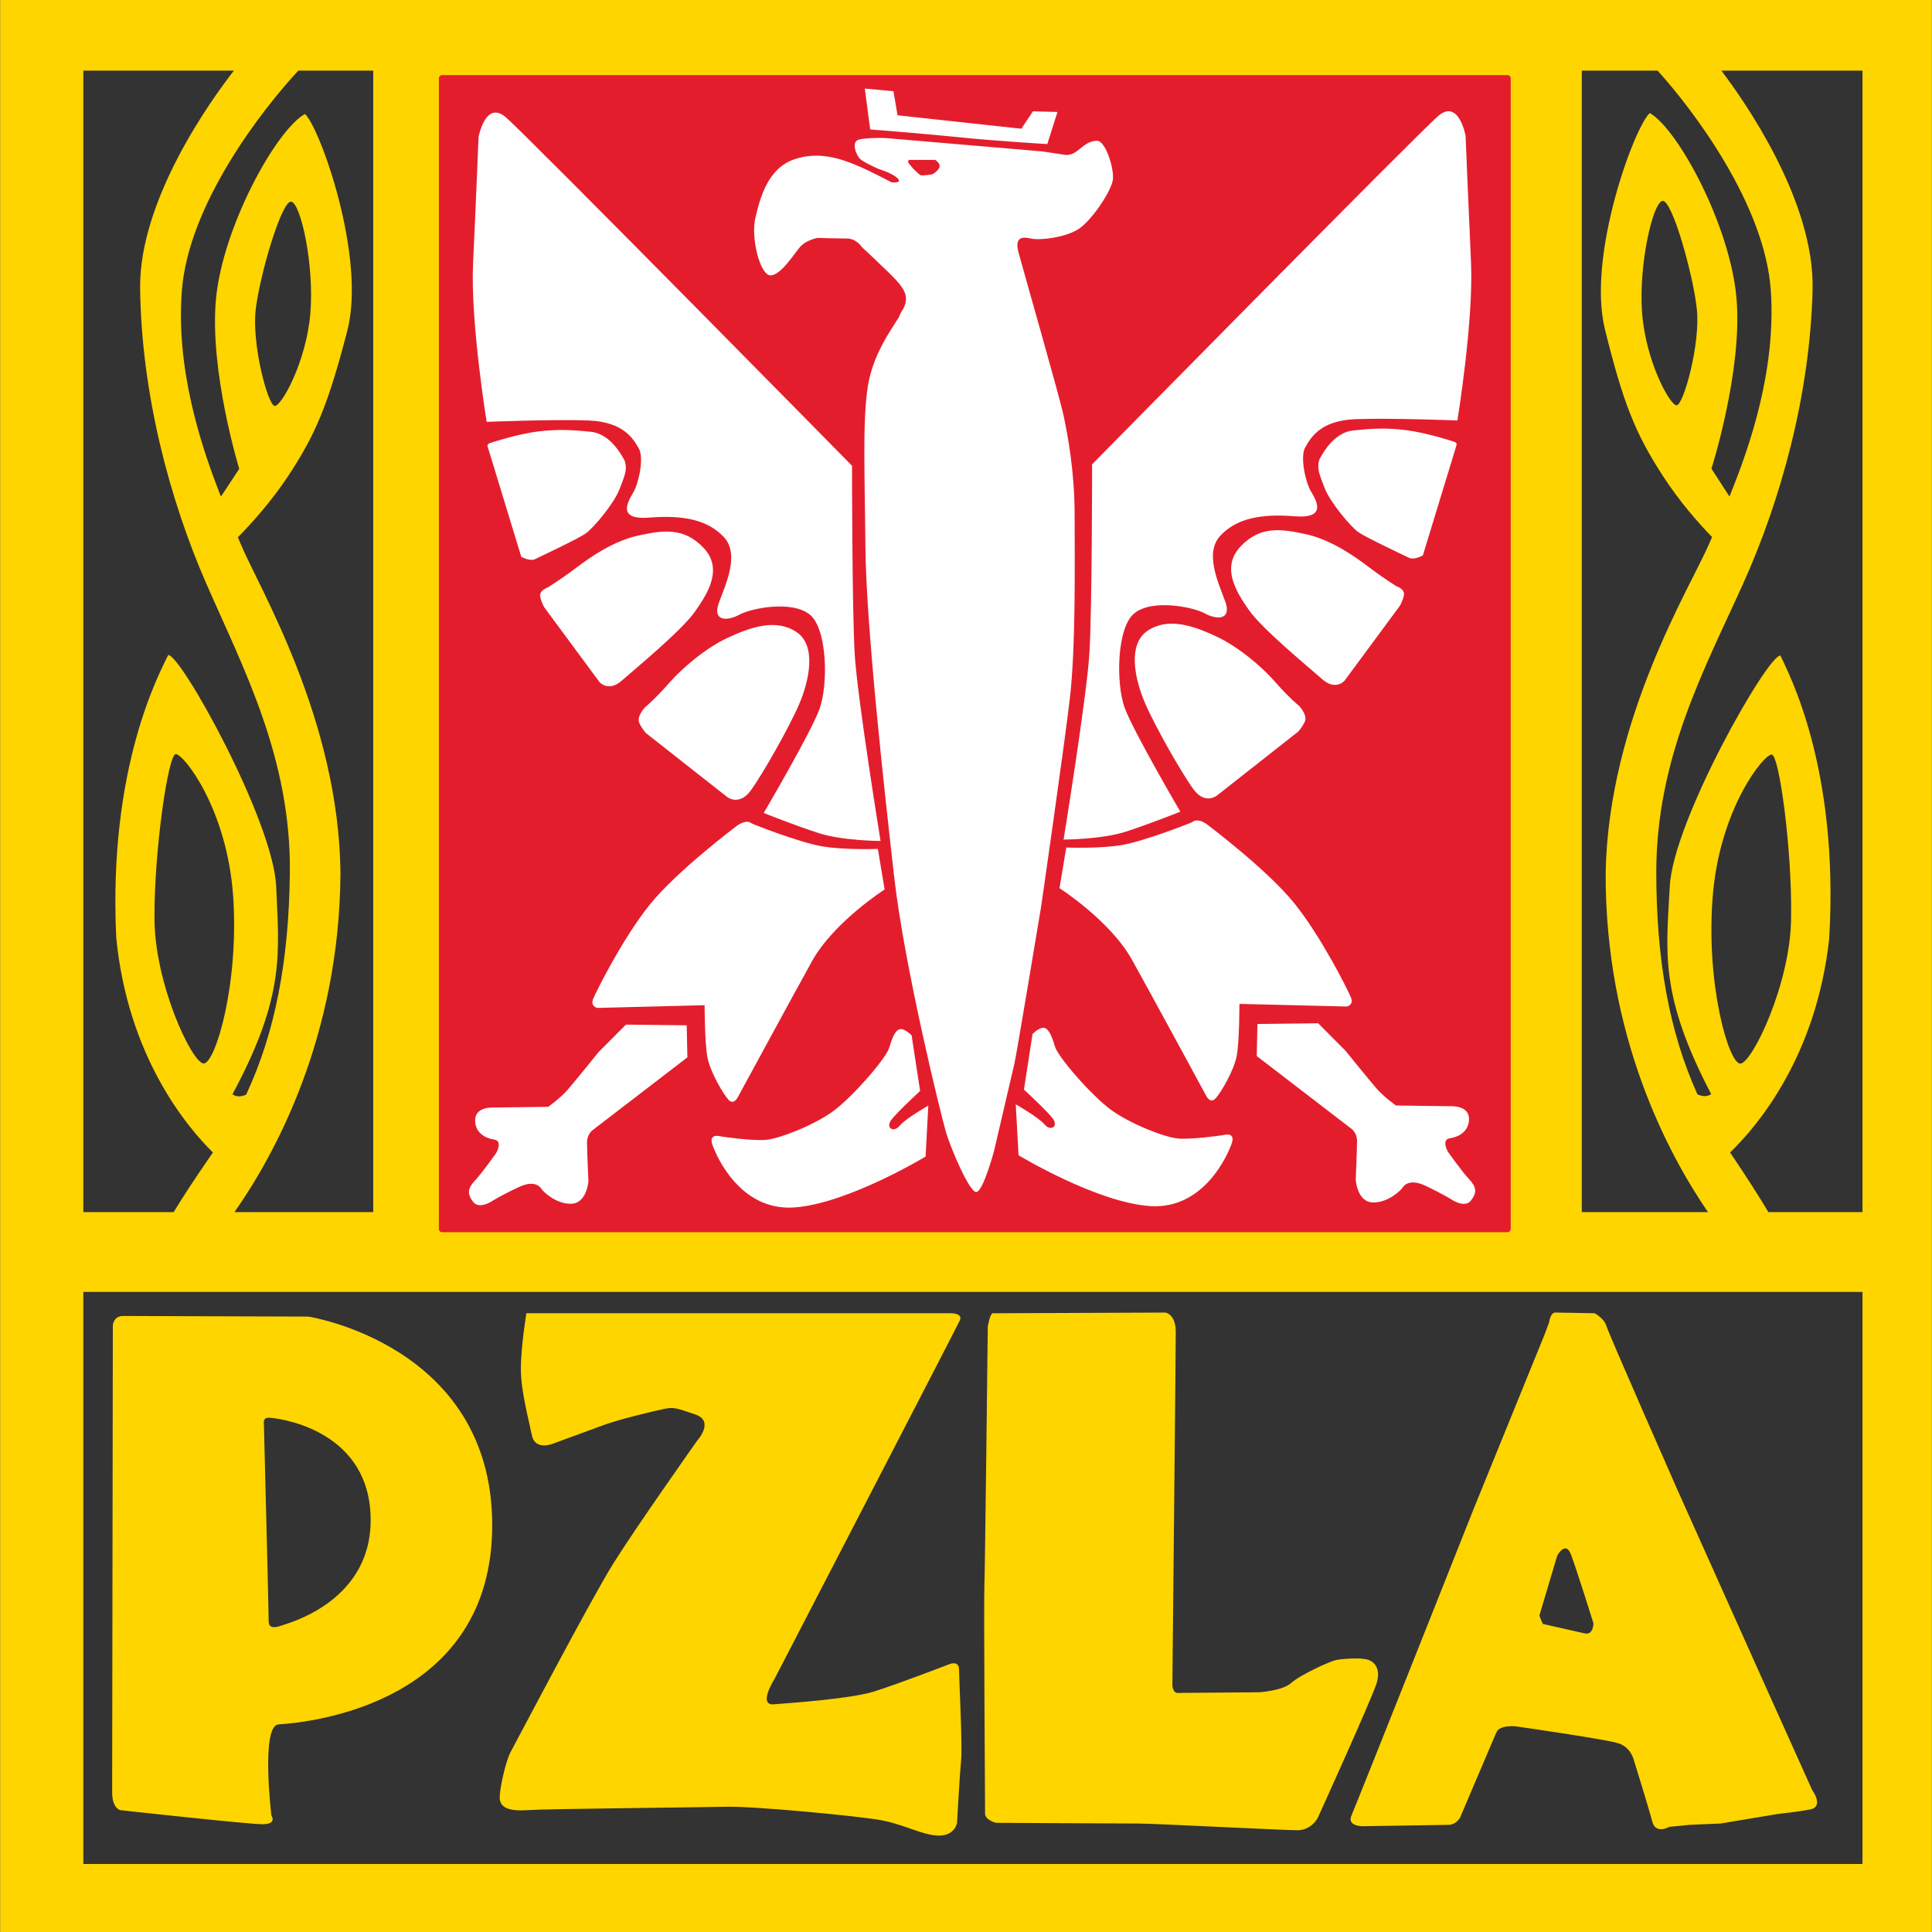 <?xml version="1.0" encoding="UTF-8"?>
<!DOCTYPE svg PUBLIC "-//W3C//DTD SVG 1.1//EN" "http://www.w3.org/Graphics/SVG/1.1/DTD/svg11.dtd">
<!-- Creator: CorelDRAW -->
<svg xmlns="http://www.w3.org/2000/svg" xml:space="preserve" width="250px" height="250px" version="1.1" style="shape-rendering:geometricPrecision; text-rendering:geometricPrecision; image-rendering:optimizeQuality; fill-rule:evenodd; clip-rule:evenodd"
viewBox="0 0 250000 250050"
 xmlns:xlink="http://www.w3.org/1999/xlink"
 xmlns:xodm="http://www.corel.com/coreldraw/odm/2003">
 <rect x="0" y="0" width="250000" height="250050" fill="#333333" stroke="none"/>
 <defs>
  <style type="text/css">
   <![CDATA[
    .fil1 {fill:#E41D2D}
    .fil2 {fill:#FEFEFE}
    .fil0 {fill:#FFD500}
   ]]>
  </style>
 </defs>
 <g id="Warstwa_x0020_1">
  <path class="fil0" d="M0 0l250000 0 0 250050 -250000 0 0 -250050zm204700 9140l0 147740 16330 0c-5100,-7440 -13350,-22780 -13240,-44020 400,-19930 11040,-36980 13400,-42500 110,-260 240,-550 370,-850 -1580,-1620 -4210,-4550 -6460,-8060 -3480,-5410 -5030,-9240 -7400,-18800 -2370,-9560 3840,-26300 5800,-28020 3700,2120 10450,14680 11230,24050 780,9370 -3250,21980 -3250,21980l2330 3600c2740,-6700 6020,-16480 5360,-26580 -730,-11170 -10050,-23450 -14660,-28540l-9810 0 0 0zm-156420 147740l0 -147740 -9690 0c-4630,4970 -14220,17250 -15080,28490 -770,10090 2390,19900 5060,26640l2370 -3590c0,0 -3890,-12650 -3010,-22010 890,-9360 7790,-21840 11510,-23920 1940,1740 7960,18550 5480,28080 -2480,9530 -4070,13350 -7610,18720 -2290,3480 -4960,6380 -6550,7990 130,300 250,590 360,850 2300,5550 12740,22710 12920,42640 -130,21210 -8540,36460 -13720,43850l17960 0 0 0zm139260 79300l-11240 180c0,0 -2030,0 -1410,-1390 620,-1390 15750,-39520 15750,-39520l9200 -22620 620 -1650c0,0 170,-1300 790,-1300 620,0 5130,90 5130,90 0,0 1240,690 1510,1650 260,950 9200,21230 9200,21230l11230 25050 6200 13780c0,0 1590,2160 -270,2510 -1860,350 -3800,520 -4330,610 -530,80 -7260,1210 -7260,1210l-3980 170 -2650 260c0,0 -1770,1040 -2210,-690 -450,-1730 -2390,-7970 -2390,-7970 0,0 -360,-1650 -2040,-2170 -1680,-520 -13180,-2170 -13180,-2170 0,0 -2120,-260 -2570,780 -440,1040 -4690,11010 -4690,11010 0,0 -440,870 -1410,950l0 0zm-172960 -64650c0,0 80,-1210 1320,-1210 1240,0 23980,80 23980,80 0,0 23710,3640 23800,26870 90,23230 -23540,25650 -27610,25910 -2380,0 -970,11790 -970,11790 0,0 800,1130 -1150,1130 -1950,0 -18400,-1820 -18400,-1820 0,0 -1060,-180 -1060,-2340 0,-2170 90,-60410 90,-60410l0 0zm19550 12740c0,0 -180,-780 620,-780 790,0 12650,1210 13180,12480 530,11270 -10710,14130 -11630,14450 -930,330 -1550,240 -1550,-580 0,-1220 -620,-25570 -620,-25570zm33970 -14300l55030 0c0,0 1510,0 1060,950 -440,960 -23970,46370 -23970,46370 0,0 -2210,3470 -90,3290 2120,-170 9820,-690 12920,-1640 3090,-960 9820,-3560 9820,-3560 0,0 1230,-520 1230,700 0,1210 450,9880 270,11700 -180,1820 -530,8140 -530,8140 0,0 -270,1740 -2480,1650 -2210,-90 -4510,-1560 -7870,-2080 -3360,-520 -15840,-1730 -19550,-1650 -3720,90 -23180,260 -25750,440 -2570,170 -3540,-440 -3540,-1650 0,-1210 800,-4770 1420,-5890 620,-1130 10350,-19680 13270,-24360 2920,-4680 10880,-15940 10880,-15940 0,0 2300,-2520 -270,-3380 -2560,-870 -2830,-960 -4070,-700 -1230,260 -5660,1300 -7780,2080 -2120,780 -6370,2340 -6370,2340 0,0 -2480,1130 -2920,-1040 -440,-2160 -1420,-5720 -1420,-8580 0,-2860 710,-7190 710,-7190l0 0zm60340 0l22380 -90c0,0 1330,180 1330,2520 0,2340 -440,45670 -440,45670 0,0 0,1040 710,1040 700,0 10520,-90 10520,-90 0,0 3010,-170 4160,-1210 1150,-1040 4960,-2770 5750,-2950 800,-170 3100,-340 4070,-80 980,260 1770,1210 1240,3030 -530,1820 -7610,17420 -7610,17420 0,0 -790,1650 -2650,1650 -1860,0 -18490,-870 -20620,-870 -2120,0 -18400,-90 -18400,-90 0,0 -1410,-340 -1410,-1210 0,-870 -180,-27210 -90,-29470 90,-2250 440,-33540 440,-33540 0,0 270,-1640 620,-1730zm70780 39090l2300 -7720c0,0 1060,-1990 1770,-170 700,1820 2920,8930 2920,8930 0,0 0,1560 -1150,1300 -1150,-260 -5400,-1220 -5400,-1220 0,0 -440,-950 -440,-1120l0 0zm23540 -199920c2790,3660 12090,16770 11810,28340 -330,13610 -4110,27260 -9020,38130 -4900,10860 -11220,22410 -11210,37320 10,11290 1660,20600 5330,28710 610,270 1230,340 1780,-30 -6760,-12900 -5810,-18440 -5360,-26930 450,-8490 12720,-30020 14320,-29830 1030,2260 7620,14470 6310,36640 -1680,15360 -9390,24360 -12830,27670 2340,3460 3900,5940 4960,7720l12180 0 0 -147740 -18270 0 0 0zm6530 88520c-990,-100 -6720,6950 -7640,18290 -930,11350 2050,21690 3560,21710 1500,20 6570,-10420 6580,-19000 130,-8580 -1520,-20900 -2500,-21000zm-14140 -71660c-1240,160 -3110,8200 -2650,14450 460,6250 3580,12000 4470,12010 880,10 3100,-7940 2620,-12450 -480,-4510 -3200,-14170 -4440,-14010zm-184900 -16860c-2810,3600 -12290,16640 -12140,28230 180,13610 3810,27300 8590,38220 4770,10920 10970,22530 10790,37440 -130,11290 -1890,20590 -5660,28650 -610,270 -1230,330 -1770,-50 6900,-12830 6010,-18370 5660,-26870 -350,-8490 -12390,-30160 -13980,-29980 -1060,2250 -7780,14380 -6720,36570 1500,15380 9110,24460 12510,27810 -2400,3470 -4010,5950 -5080,7720l-11690 0 0 -147740 19490 0 0 0zm-7540 88460c990,-80 6640,7020 7440,18380 790,11350 -2300,21660 -3810,21660 -1500,0 -6460,-10480 -6370,-19060 -20,-8580 1760,-20890 2740,-20980zm14950 -71500c1240,170 3010,8240 2480,14480 -530,6240 -3710,11960 -4600,11960 -880,0 -3000,-7980 -2470,-12480 530,-4510 3360,-14130 4590,-13960l0 0zm203370 141110l-230270 0 0 74040 230270 0 0 -74040z"/>
  <path class="fil1" d="M57200 9720l137880 0c230,0 420,190 420,420l0 148930c0,230 -190,410 -420,410l-137880 0c-230,0 -420,-180 -420,-410l0 -148930c0,-230 190,-420 420,-420z"/>
  <path class="fil2" d="M61910 17750c0,0 880,-4820 3510,-2590 2640,2240 44830,45120 44830,45120 0,0 0,18770 350,24450 350,5680 3340,24110 3340,24110 0,0 -4920,0 -8090,-1040 -3160,-1030 -7030,-2580 -7030,-2580 0,0 6070,-10330 7210,-13430 1140,-3100 1050,-10330 -1230,-12230 -2290,-1890 -7560,-860 -9140,0 -1580,860 -3520,860 -2640,-1550 880,-2410 2730,-6280 620,-8520 -2110,-2240 -5280,-2840 -9580,-2500 -4310,350 -2820,-2060 -2110,-3270 700,-1200 1400,-4480 700,-5680 -700,-1210 -1930,-3440 -6500,-3620 -4570,-170 -13190,180 -13190,180 0,0 -2110,-12920 -1760,-20500 360,-7570 710,-16350 710,-16350l0 0zm52730 120l20260 1730 2920 440c0,0 710,170 1590,-520 880,-690 1500,-1300 2570,-1300 1060,0 2210,3550 2030,5030 -180,1470 -2830,5460 -4600,6490 -1770,1040 -4870,1390 -6020,1130 -1150,-260 -2120,-170 -1590,1820 530,2000 5310,18630 5840,21150 530,2510 1420,7190 1420,12820 0,5640 170,16990 -620,23750 -800,6760 -3720,26950 -3720,26950 0,0 -3180,19160 -3450,20280 -260,1130 -2650,11360 -2650,11360 0,0 -1420,5280 -2300,5280 -890,0 -3280,-5630 -3900,-7710 -620,-2080 -5390,-21410 -6720,-33110 -1330,-11700 -3630,-32580 -3720,-42720 -90,-10140 -440,-17680 530,-21840 980,-4160 3720,-7460 3900,-8060 170,-610 970,-1210 790,-2510 -170,-1300 -2120,-2950 -3180,-3990 -1060,-1040 -2480,-2340 -2480,-2340 0,0 -710,-1130 -1950,-1130 -1230,0 -3800,-80 -3800,-80 0,0 -1500,260 -2300,1210 -800,950 -2480,3640 -3800,3640 -1330,0 -2570,-4850 -1950,-7450 620,-2600 1590,-6330 4950,-7540 3370,-1220 6550,80 8230,780 1680,690 4430,2160 4430,2160 0,0 1500,180 790,-520 -710,-690 -2480,-1210 -2480,-1210 0,0 -1940,-870 -2380,-1300 -450,-430 -1240,-2250 -90,-2510 1150,-260 3340,-190 3450,-180l0 0zm2960 2830l3430 0c0,0 820,520 470,1090 -360,560 -890,780 -890,780 0,0 -1330,220 -1530,90 -190,-130 -880,-790 -880,-790l-620 -750c0,0 -70,-50 -70,-180 0,-130 90,-240 90,-240l0 0zm-5700 -9240l3710 350 530 3110 16020 1740 1500 -2250 3180 80 -1320 4160c0,0 -7080,-430 -11240,-870 -4160,-430 -11680,-1030 -11680,-1030l-700 -5290 0 0zm46350 135460c0,0 1680,-520 1150,1040 -530,1560 -3630,8580 -10530,8140 -6900,-430 -17070,-6580 -17070,-6580l-360 -6590c0,0 2920,1650 3720,2600 790,950 1860,260 1060,-780 -800,-1040 -3720,-3730 -3720,-3730l1110 -7190c0,0 770,-810 1390,-810 620,0 1080,940 1490,2370 400,1430 4770,6410 7250,8230 2480,1820 6900,3560 8670,3730 1770,170 5840,-430 5840,-430l0 0zm12330 -14480l-7860 90 -90 4150 12280 9430c0,0 700,520 700,1560 0,1040 -170,5020 -170,5020 0,0 170,2940 2290,2940 2120,0 3710,-1820 3710,-1820 0,0 620,-1470 3010,-350 2380,1130 3440,1820 3440,1820 0,0 1680,1130 2470,90 800,-1040 710,-1730 -260,-2770 -970,-1040 -2740,-3550 -2740,-3550 0,0 -880,-1560 270,-1730 1150,-170 2380,-860 2470,-2340 90,-1470 -1240,-1810 -2300,-1810 -1060,0 -7150,-90 -7150,-90 0,0 -1590,-1120 -2560,-2250 -970,-1120 -3980,-4840 -3980,-4840l-3530 -3550 0 0zm-16340 -26020c-290,150 -6070,2410 -8970,2930 -2900,520 -7290,340 -7290,340l-880 5260c0,0 6590,4220 9400,9300 2820,5070 9580,17560 9580,17560 0,0 530,1120 1230,340 710,-770 2380,-3610 2730,-5510 350,-1890 350,-6710 350,-6710l13890 340c0,0 960,-170 530,-1200 -440,-1040 -3780,-7750 -7300,-12140 -3520,-4390 -11340,-10250 -11340,-10250 0,0 -500,-390 -1030,-470 -530,-90 -620,60 -900,210zm13730 -11710l-10510 8270c0,0 -1510,1200 -3000,-800 -1490,-2010 -5030,-8230 -6310,-11230 -1280,-2990 -2300,-7550 360,-9320 2660,-1770 5900,-650 8840,720 2940,1360 6010,4000 7700,5950 1700,1950 3090,3090 3090,3090 0,0 1090,1170 720,1990 -370,820 -890,1330 -890,1330l0 0zm13160 -16270l-7120 9640c0,0 -1140,1380 -2900,-170 -1750,-1550 -7730,-6450 -9490,-8950 -1760,-2500 -3600,-5600 -1050,-8270 2550,-2670 5270,-2230 8430,-1550 3170,690 6160,2760 8090,4220 1930,1470 3600,2500 3600,2500 0,0 1160,380 990,1200 -180,820 -550,1380 -550,1380zm7070 -21260c90,30 360,180 290,390l-100 360 -4260 13950c0,0 -1100,650 -1810,310 -700,-350 -5590,-2640 -6560,-3330 -970,-690 -3630,-3840 -4340,-5680 -700,-1830 -1050,-2590 -680,-3730 710,-1300 2090,-3500 4400,-3740 2320,-240 4150,-370 6780,-40 2740,330 6280,1510 6280,1510zm1460 -39610c0,0 -880,-4820 -3520,-2580 -2630,2240 -44820,45110 -44820,45110 0,0 0,18770 -350,24460 -350,5680 -3340,24100 -3340,24100 0,0 4920,0 8080,-1030 3170,-1030 7030,-2580 7030,-2580 0,0 -6060,-10340 -7200,-13430 -1140,-3100 -1060,-10340 1230,-12230 2280,-1890 7560,-860 9140,0 1580,860 3510,860 2640,-1550 -880,-2410 -2730,-6290 -620,-8520 2110,-2240 5270,-2850 9580,-2500 4310,340 2810,-2070 2110,-3270 -700,-1210 -1410,-4480 -700,-5680 700,-1210 1930,-3450 6500,-3620 4570,-170 13180,170 13180,170 0,0 2110,-12910 1760,-20490 -350,-7570 -700,-16360 -700,-16360zm-96340 129520c0,0 -1680,-520 -1150,1040 530,1560 3620,8580 10520,8150 6910,-440 17080,-6590 17080,-6590l350 -6590c0,0 -2920,1650 -3710,2600 -800,960 -1860,260 -1060,-780 790,-1040 3710,-3720 3710,-3720l-1100 -7200c0,0 -780,-810 -1400,-810 -620,0 -1070,940 -1480,2370 -410,1430 -4780,6420 -7250,8240 -2480,1820 -6910,3550 -8680,3720 -1760,180 -5830,-430 -5830,-430l0 0zm-12330 -14480l7860 90 90 4150 -12280 9430c0,0 -710,520 -710,1560 0,1040 180,5020 180,5020 0,0 -180,2940 -2300,2940 -2120,0 -3710,-1820 -3710,-1820 0,0 -620,-1470 -3000,-340 -2390,1120 -3450,1810 -3450,1810 0,0 -1670,1130 -2470,90 -790,-1040 -710,-1730 270,-2770 970,-1040 2730,-3550 2730,-3550 0,0 890,-1550 -260,-1730 -1150,-170 -2390,-860 -2470,-2330 -90,-1470 1230,-1820 2290,-1820 1060,0 7160,-90 7160,-90 0,0 1590,-1120 2560,-2250 970,-1120 3970,-4840 3970,-4840l3540 -3550 0 0zm16340 -26010c280,150 6060,2410 8960,2920 2900,520 7300,350 7300,350l880 5250c0,0 -6600,4220 -9410,9300 -2810,5080 -9580,17560 -9580,17560 0,0 -530,1120 -1230,350 -700,-780 -2370,-3620 -2720,-5510 -360,-1900 -360,-6720 -360,-6720l-13880 350c0,0 -970,-180 -530,-1210 440,-1030 3780,-7750 7300,-12140 3510,-4390 11330,-10250 11330,-10250 0,0 510,-380 1040,-470 520,-80 610,70 900,220l0 0zm-13740 -11710l10510 8270c0,0 1510,1190 3010,-810 1490,-2010 5020,-8230 6300,-11220 1280,-3000 2300,-7550 -350,-9330 -2660,-1770 -5900,-640 -8850,720 -2940,1360 -6000,4000 -7700,5950 -1700,1950 -3080,3100 -3080,3100 0,0 -1090,1160 -720,1980 370,830 880,1340 880,1340l0 0zm-13160 -16270l7120 9640c0,0 1140,1380 2900,-170 1760,-1550 7740,-6460 9490,-8960 1760,-2490 3610,-5590 1060,-8260 -2550,-2670 -5270,-2240 -8440,-1550 -3160,690 -6150,2750 -8080,4220 -1940,1460 -3610,2490 -3610,2490 0,0 -1160,390 -980,1200 170,820 540,1390 540,1390l0 0zm-7060 -21270c-100,30 -370,180 -290,400l100 350 4260 13960c0,0 1100,640 1800,300 710,-350 5600,-2640 6560,-3330 970,-690 3640,-3840 4340,-5680 710,-1830 1060,-2590 680,-3730 -700,-1300 -2090,-3500 -4400,-3740 -2310,-230 -4150,-360 -6780,-40 -2730,330 -6270,1510 -6270,1510l0 0z"/>
 </g>
</svg>
